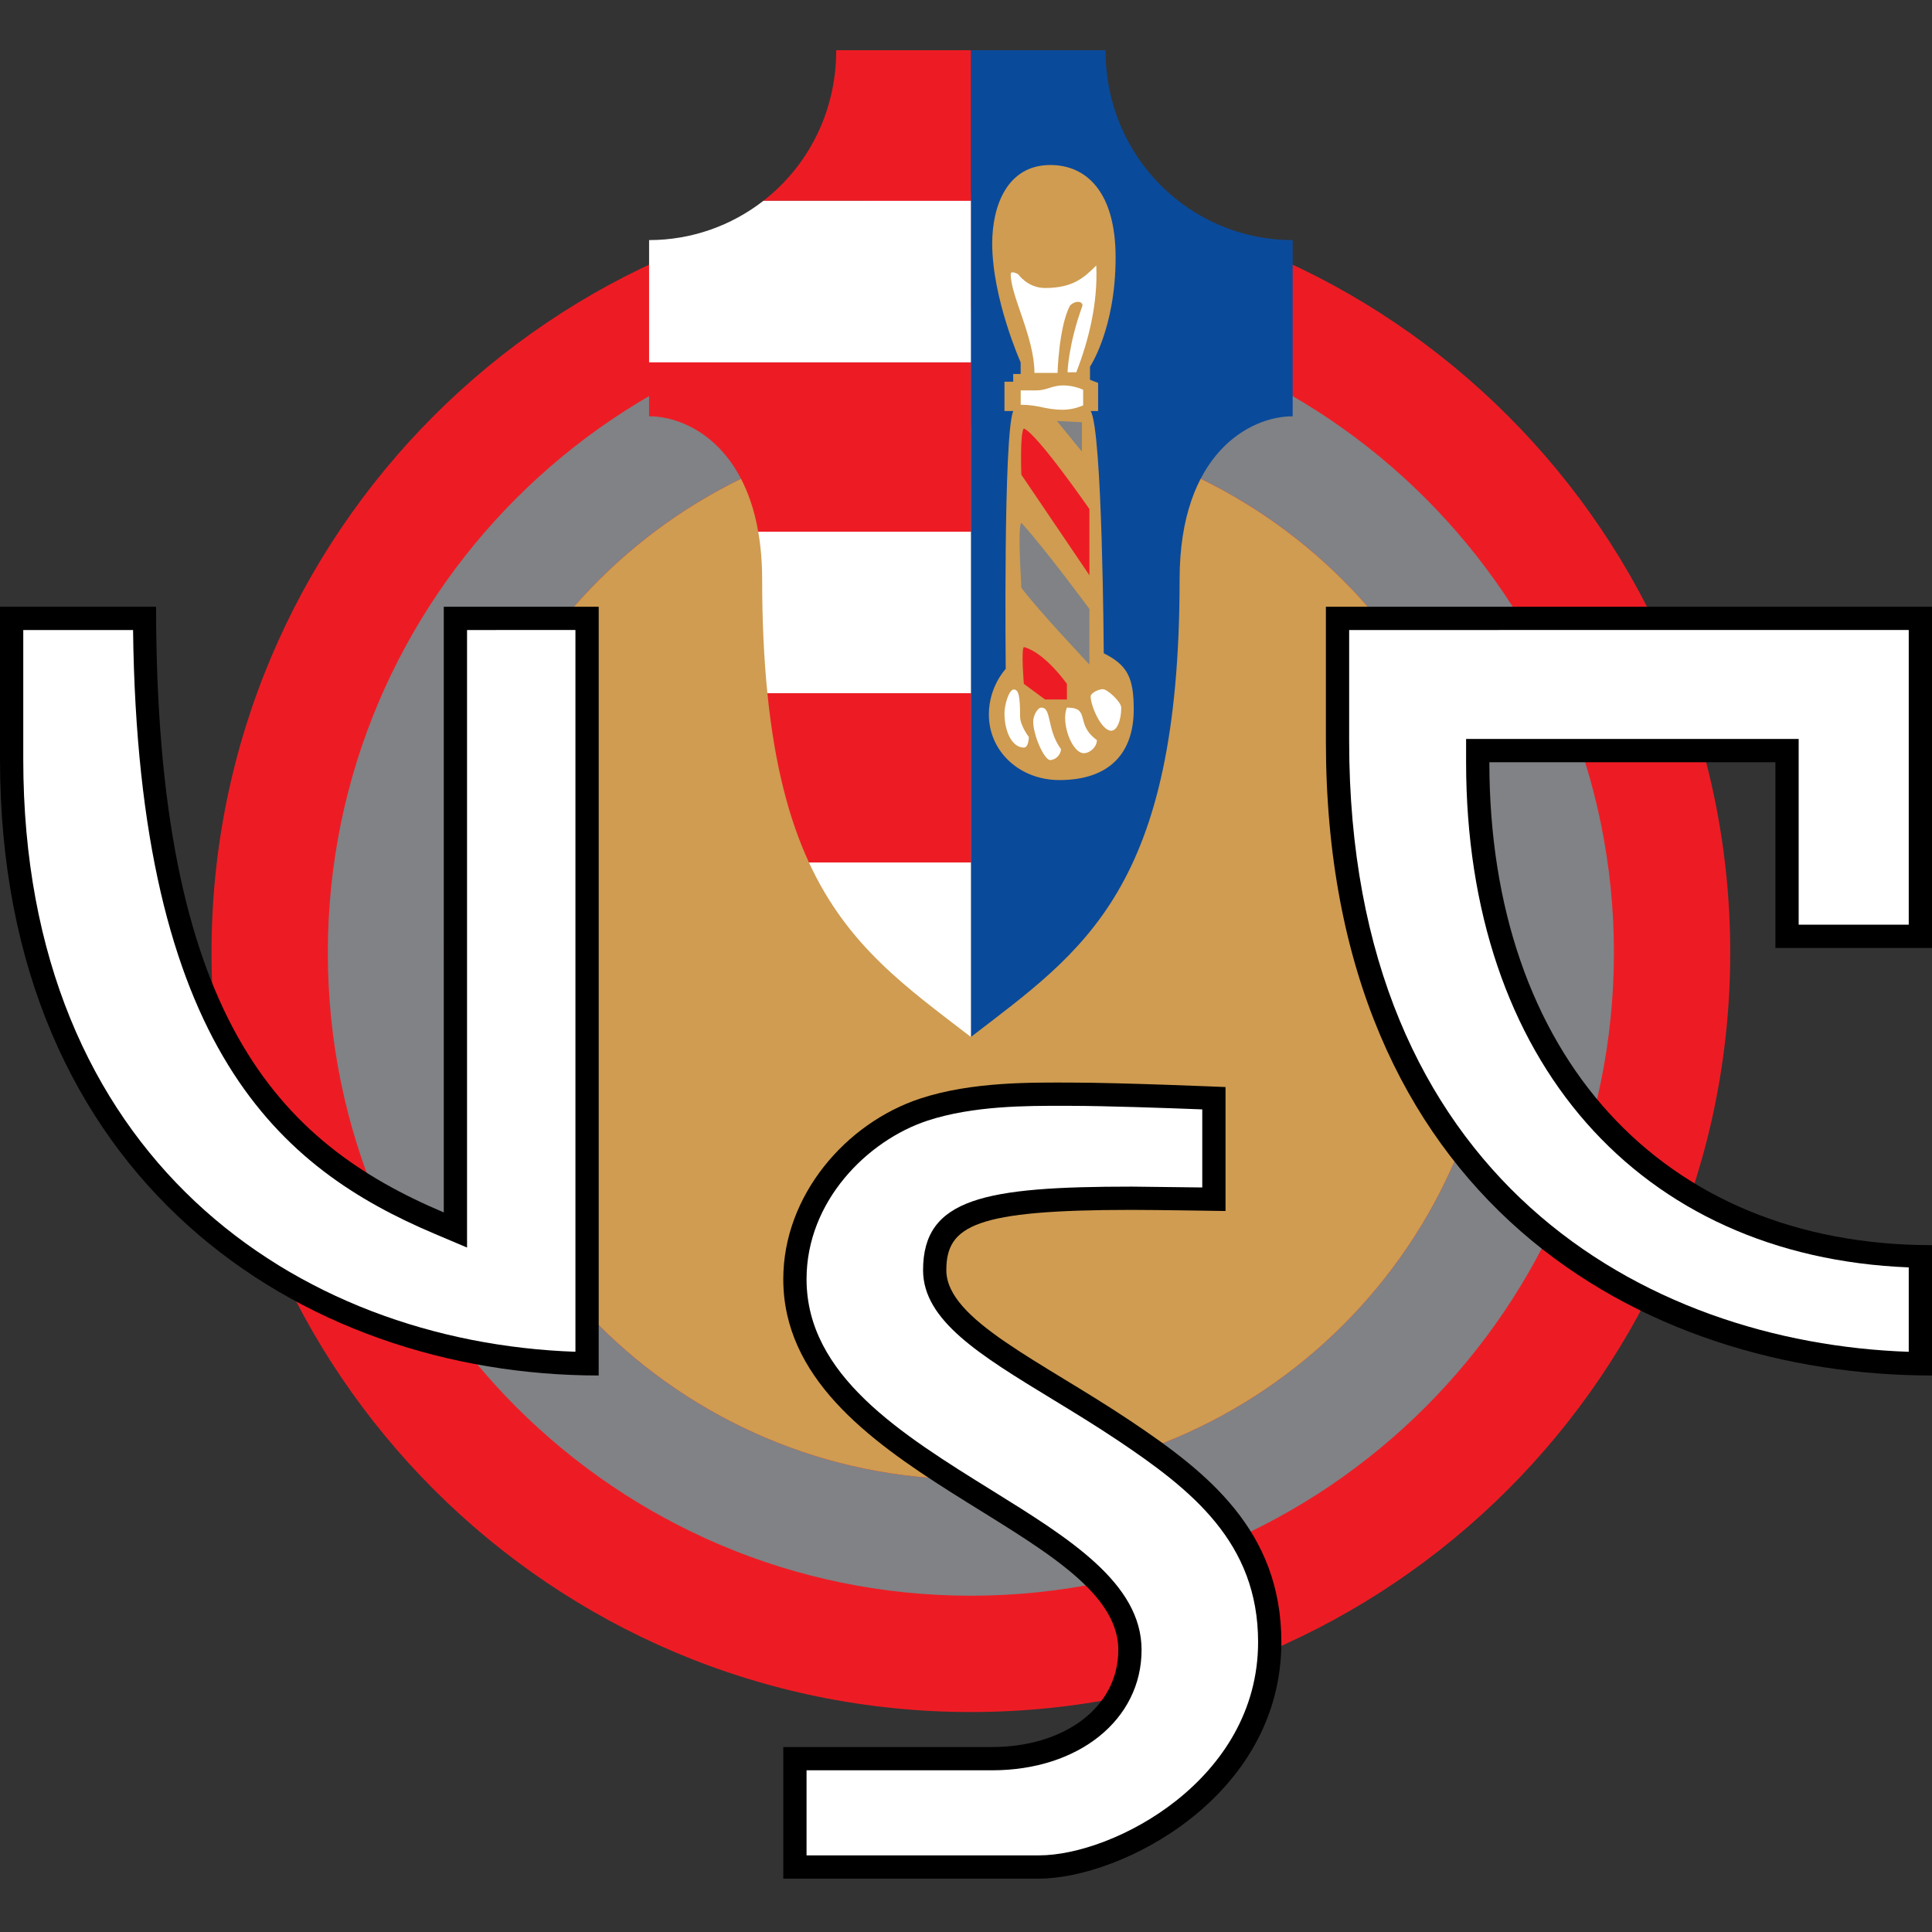 <svg width="500" height="500" viewBox="0 0 500 500" fill="none" xmlns="http://www.w3.org/2000/svg">
<rect x="0" y="0" width="500" height="500" fill="#333333" stroke="none"/>
<g clip-path="url(#clip0_2688_44537)">
<path d="M251.261 443.073C359.797 443.073 447.783 355.087 447.783 246.551C447.783 138.016 359.797 50.03 251.261 50.03C142.726 50.03 54.74 138.016 54.74 246.551C54.74 355.087 142.726 443.073 251.261 443.073Z" fill="#ED1C24"/>
<path d="M251.262 80.135C159.498 80.135 84.842 154.788 84.842 246.552C84.842 338.317 159.498 412.97 251.262 412.97C343.025 412.97 417.681 338.317 417.681 246.552C417.681 154.788 343.025 80.135 251.262 80.135ZM251.262 382.87C176.097 382.87 114.944 321.719 114.944 246.554C114.944 171.388 176.097 110.236 251.262 110.236C326.427 110.236 387.578 171.387 387.578 246.552C387.578 321.717 326.427 382.87 251.262 382.87Z" fill="#808285"/>
<path d="M114.943 246.552C114.943 321.717 176.096 382.868 251.261 382.868C326.426 382.868 387.578 321.717 387.578 246.552C387.578 171.387 326.428 110.235 251.262 110.235C176.097 110.235 114.943 171.387 114.943 246.552Z" fill="#CF9C51"/>
<path d="M251.263 13V268.369C280.36 245.962 305.28 230.241 305.28 149.97C305.28 117.527 323.339 107.734 334.541 107.734V62.135C308.29 62.135 286.112 40.938 286.112 13" fill="#0A4A9B"/>
<path d="M209.362 223.217H251.263V179.402H198.603C200.478 198.088 204.233 212.112 209.362 223.217ZM167.983 107.735C177.607 107.735 192.284 114.98 196.229 137.595H251.262V93.78H167.983V107.735ZM216.414 13C216.414 29.2 208.947 43.126 197.561 51.973H251.263V13H216.414Z" fill="#ED1C24"/>
<path d="M197.244 149.972C197.244 160.94 197.725 170.664 198.602 179.402H251.263V137.596H196.23C196.876 141.301 197.244 145.405 197.244 149.972ZM251.263 268.369V223.218H209.361C219.391 244.932 234.639 255.569 251.263 268.369ZM197.561 51.974C189.312 58.384 179.012 62.135 167.984 62.135V93.78H251.263V51.974H197.561Z" fill="white"/>
<path d="M271.834 42.704C260.602 42.704 256.782 53.367 256.782 63.01C256.782 77.283 264.141 93.781 264.141 93.781V96.792H262.218V98.781H259.955V106.375H262.218C259.631 112.67 260.278 173.114 260.278 173.114C260.278 173.114 255.915 177.646 255.915 184.912C255.915 194.438 263.833 201.88 274.176 201.88C287.105 201.88 293.408 194.924 293.408 183.614C293.408 175.37 291.791 172.14 285.649 169.069C285.649 169.069 285.327 111.216 282.256 106.373H284.194V99.098L282.094 98.29V94.896C282.094 94.896 288.719 85.037 288.719 66.616C288.72 49.648 281.126 42.704 271.834 42.704Z" fill="#CF9C51"/>
<path d="M261.573 70.978C261.573 69.847 263.513 70.978 263.513 70.978C263.513 70.978 265.935 74.533 270.46 74.533C277.572 74.533 280.479 71.948 283.712 68.717C284.167 78.385 281.756 88.102 278.54 96.349H276.279C276.279 96.349 276.44 89.24 280.158 79.059C280.042 77.754 278.138 77.846 276.927 79.059C274.017 84.554 273.694 96.512 273.694 96.512H267.714C267.712 87.3 261.573 76.635 261.573 70.978ZM264.158 101.035V104.751C268.847 104.751 270.46 106.044 275.149 106.044C277.893 106.044 280.318 104.914 280.318 104.914V100.874C280.318 100.874 278.057 99.742 275.149 99.742C272.238 99.742 270.947 101.035 268.199 101.035C266.582 101.035 264.158 101.035 264.158 101.035Z" fill="white"/>
<path d="M281.935 131.74V148.868L264.322 122.851C264.322 122.851 263.917 111.943 264.969 110.893C268.441 112.265 281.935 131.74 281.935 131.74ZM264.968 167.451C264.24 168.179 264.968 176.985 264.968 176.985L270.46 181.027H276.114V176.985C276.116 176.985 270.46 168.906 264.968 167.451Z" fill="#ED1C24"/>
<path d="M281.934 157.595V171.978C281.934 171.978 268.44 157.676 264.321 152.099C264.321 150.645 263.271 136.346 264.321 135.295C270.505 142.084 281.934 157.595 281.934 157.595ZM273.531 108.954L279.994 116.872V109.278L273.531 108.954Z" fill="#808285"/>
<path d="M263.998 185.39C263.998 187.814 266.259 190.722 266.259 190.722C266.259 190.722 266.259 193.471 264.968 193.471C262.058 193.471 259.956 189.592 259.956 184.583C259.956 182.48 261.088 178.441 262.379 178.441C263.672 178.44 263.998 180.38 263.998 185.39ZM269.492 183.128C268.521 183.128 267.391 185.226 267.391 186.682C267.391 190.398 270.298 196.7 271.754 196.7C273.207 196.7 274.582 195.246 274.582 193.872C270.824 188.742 272.238 183.128 269.492 183.128ZM276.116 183.128C274.501 187.006 277.41 194.924 280.48 194.924C282.096 194.924 283.874 193.311 283.874 191.532C278.056 187.331 282.418 183.128 276.116 183.128ZM282.258 180.217C282.258 182.642 285.006 189.107 287.591 189.107C289.045 189.107 290.176 186.521 290.176 183.128C290.176 181.673 286.622 178.359 285.409 178.359C284.197 178.359 282.258 179.409 282.258 180.217Z" fill="white"/>
<path d="M0 157.025V196.516C0 305.639 78.075 355.976 154.942 355.976V157.025H114.849V313.776C72.046 295.647 40.394 263.133 40.394 157.025H0Z" fill="black"/>
<path d="M120.871 163.047C120.871 174.18 120.871 322.865 120.871 322.865L112.503 319.32C72.657 302.446 35.761 271.657 34.437 163.047C27.291 163.047 13.227 163.047 6.021 163.047C6.021 171.697 6.021 196.517 6.021 196.517C6.021 299.644 76.82 347.33 148.922 349.835C148.922 338.661 148.922 174.009 148.922 163.046C141.764 163.047 128.031 163.047 120.871 163.047Z" fill="white"/>
<path d="M343.141 157.025V191.813C343.141 311.03 425.183 355.976 500 355.976V322.246C429.989 322.246 385.446 272.892 385.446 197.26H459.473V245.332H500V157.025H343.141V157.025Z" fill="black"/>
<path d="M349.161 163.047C349.161 171.281 349.161 191.814 349.161 191.814C349.161 305.189 425.817 347.507 493.981 349.846C493.981 343.345 493.981 334.179 493.981 327.999C424.214 325.216 379.424 274.614 379.424 197.261V191.241H465.494C465.494 191.241 465.494 230.098 465.494 239.313C472.701 239.313 486.775 239.313 493.981 239.313C493.981 229.621 493.981 172.737 493.981 163.046C483.29 163.047 359.851 163.047 349.161 163.047Z" fill="white"/>
<path d="M317.164 281.326C317.164 281.326 289.996 280.17 276.991 280.17C267.55 280.17 251.746 279.836 238.178 284.296C218.938 290.623 202.713 309.357 202.713 331.035C202.713 381.607 289.417 395.481 289.417 426.987C289.417 442.009 275.256 452.131 256.757 452.131H202.713V486.188H268.898C289.996 486.188 331.615 465.134 331.615 424.964C331.615 396.059 312.375 380.989 292.625 367.766C269.318 352.158 244.909 341.55 244.909 328.723C244.909 317.16 252.424 313.116 292.887 313.116C298.957 313.116 317.165 313.406 317.165 313.406V281.326H317.164Z" fill="black"/>
<path d="M240.061 290.015C224.492 295.135 208.734 310.869 208.734 331.037C208.734 355.95 233.2 371.13 256.86 385.809C276.698 398.115 295.439 409.74 295.439 426.988C295.439 445.044 279.169 458.151 256.758 458.151C256.758 458.151 218.241 458.151 208.734 458.151C208.734 464.558 208.734 473.758 208.734 480.169C218.683 480.169 268.899 480.169 268.899 480.169C288.142 480.169 325.594 460.681 325.594 424.964C325.594 399.218 308.416 385.582 289.277 372.769C283.577 368.951 277.823 365.447 272.259 362.059C253.618 350.704 238.89 341.738 238.89 328.724C238.89 310.103 254.809 307.097 292.889 307.097C292.889 307.097 304.282 307.232 311.147 307.314C311.147 301.098 311.147 293.082 311.147 287.11C302.479 286.774 286.116 286.191 276.995 286.191L275.137 286.19C265.864 286.169 251.855 286.138 240.061 290.015Z" fill="white"/>
</g>
<defs>
<clipPath id="clip0_2688_44537">
<rect width="500" height="500" fill="white"/>
</clipPath>
</defs>
</svg>
